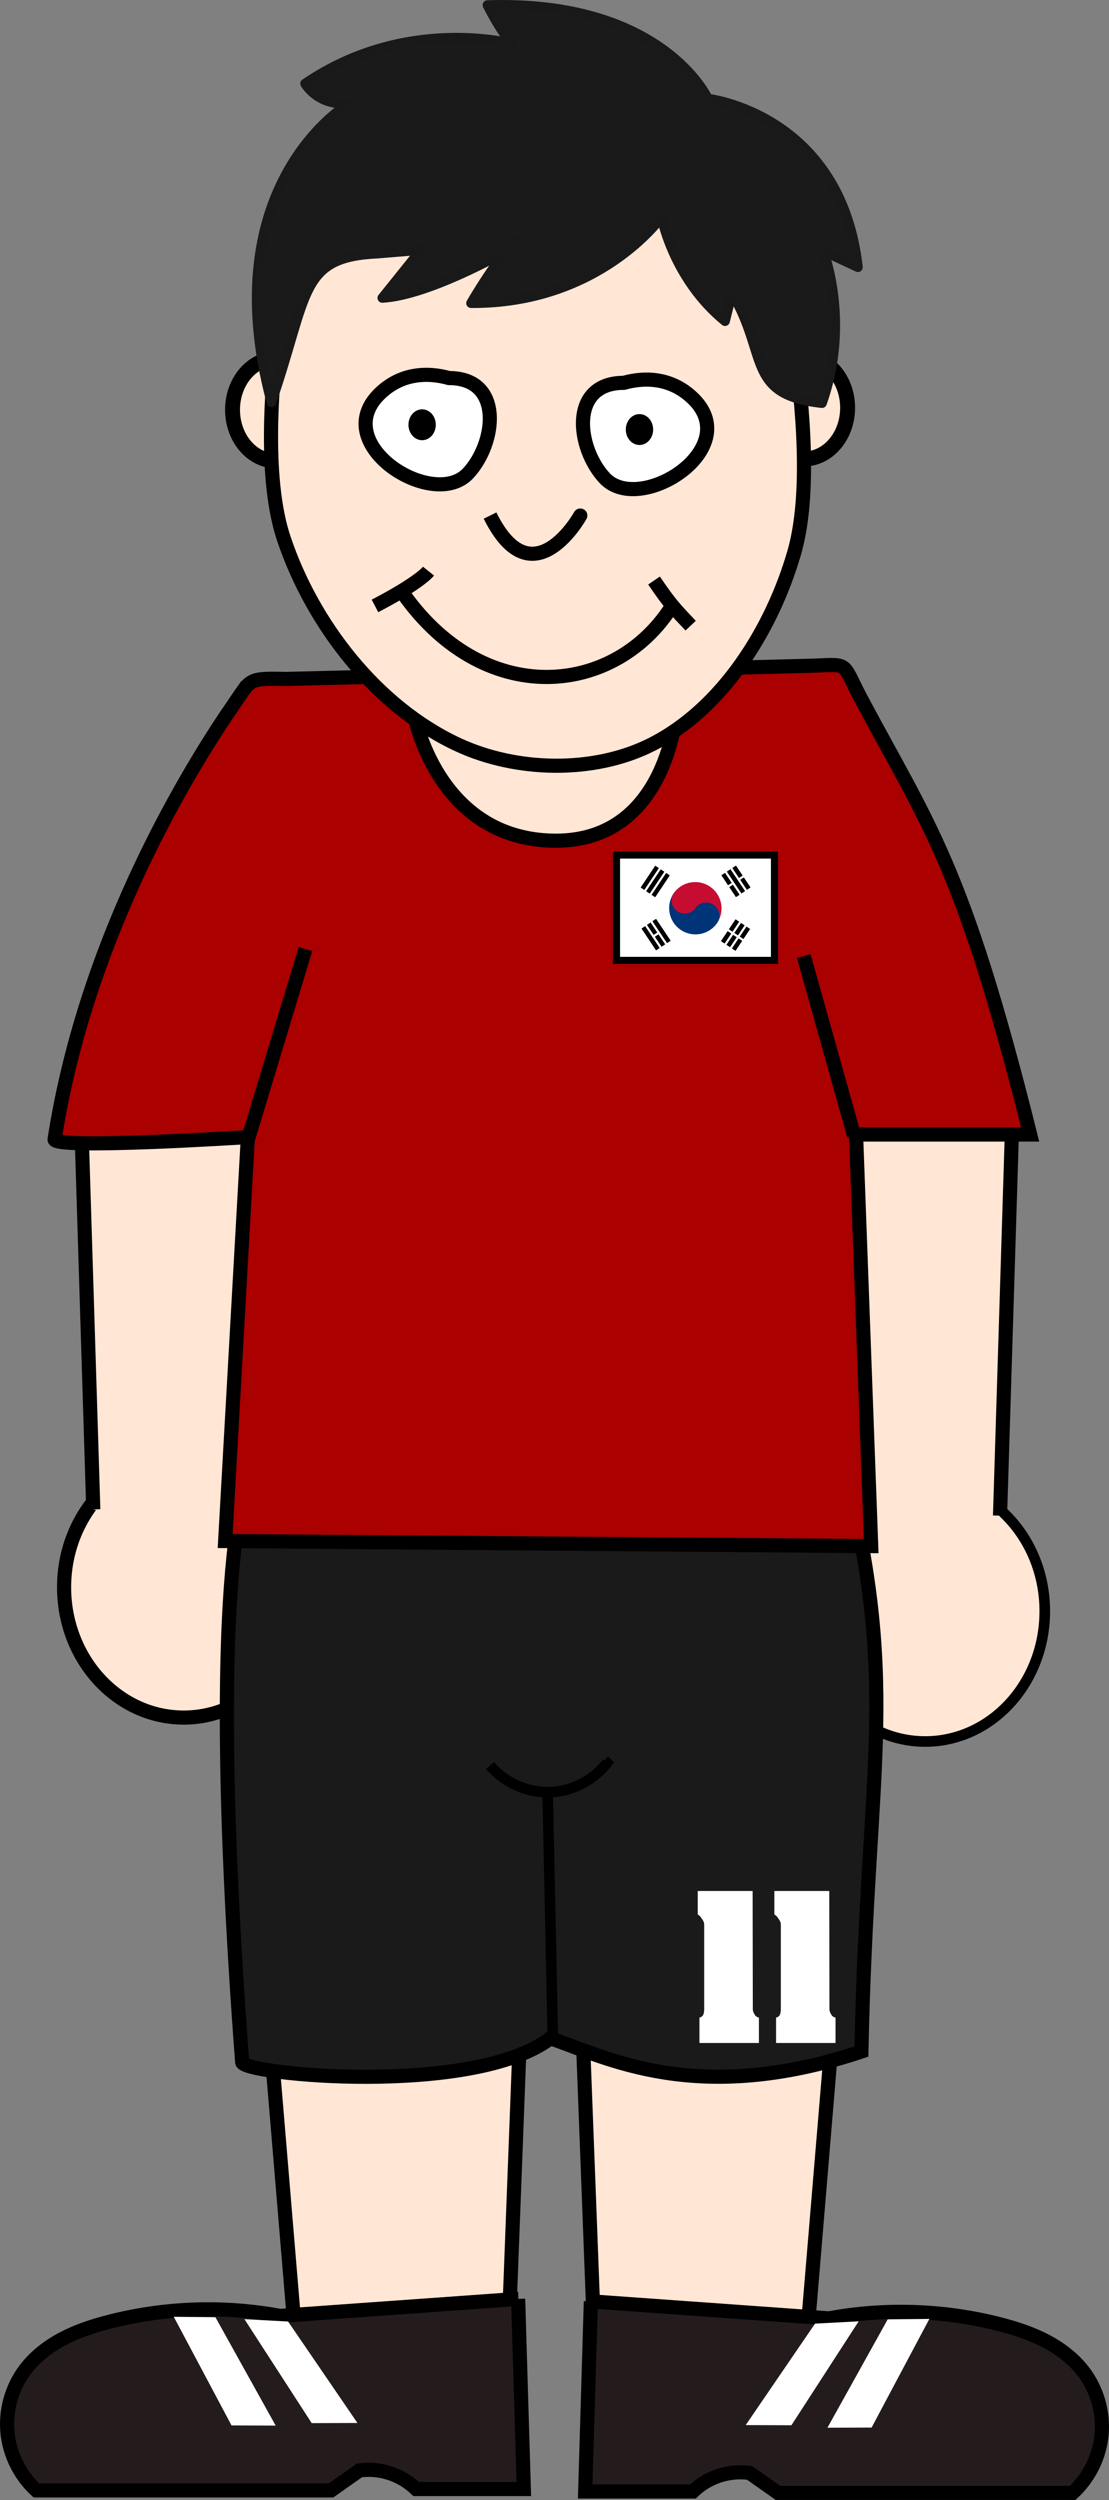 <?xml version="1.0" encoding="UTF-8"?>
<svg width="88.589mm" height="199.61mm" version="1.1" viewBox="0 0 313.9 707.28" xmlns="http://www.w3.org/2000/svg">
<rect x="0" y="0" width="313.9" height="707.28" fill="#808080" stroke="none"/>
<g transform="translate(-168.99 -538.72)">
<ellipse cx="396.57" cy="654.08" rx="12.334" ry="14.479" fill="#ffe6d5" stroke="#000" stroke-width="4.223"/>
<ellipse cx="247.14" cy="654.65" rx="12.334" ry="14.479" fill="#ffe6d5" stroke="#000" stroke-width="4.223"/>
<ellipse cx="220.98" cy="987.78" rx="33.851" ry="36.86" fill="#ffe6d5" stroke="#000" stroke-width="4"/>
<ellipse cx="430.86" cy="994.55" rx="33.851" ry="36.86" fill="#ffe6d5" stroke="#000" stroke-width="3"/>
<path d="m245.03 978.81 1.01-126.77-54.043 4.041 3.398 109.67" fill="#ffe6d5" fill-rule="evenodd" stroke="#000" stroke-width="4"/>
<path d="m402.41 980.58-1.01-126.77 54.043 4.041-3.398 109.67" fill="#ffe6d5" fill-rule="evenodd" stroke="#000" stroke-width="4"/>
<path d="m312.33 1214.9 4.582-120.35-73.329-2.388 9.112 108.95" fill="#ffe6d5" fill-rule="evenodd" stroke="#000" stroke-width="4"/>
<path d="m337.73 1214.2-4.582-120.35 73.329-2.388-9.112 108.95" fill="#ffe6d5" fill-rule="evenodd" stroke="#000" stroke-width="4"/>
<path d="m240.54 949.99c61.163 0.772 109.83-5.116 166.25-1.504 17.425 67.211 7.739 86.487 6.018 170.65-46.666 15.5-72.162 1.633-88.012-3.761-22.053 16.582-86.913 10.206-87.26 6.77-11.127-148.26 2.641-165.75 3.009-172.15z" fill="#1a1a1a" fill-rule="evenodd" stroke="#000" stroke-width="4"/>
<path d="m235.32 737.74c-11.82 17.083-41.852 65.071-50.875 123.3-0.451 2.91 54.704-0.635 54.704-0.635l-6.429 114.29 182.86 1.429-4.286-116.43h49.286c-19.124-76.564-28.717-87.281-48.038-123.62-5.641-10.725-2.678-9.287-15.271-8.971l-147.48 3.702c-10.661-0.262-9.718 0.086-14.471 6.938z" fill="#a00" fill-rule="evenodd" stroke="#000" stroke-width="4"/>
<path d="m286.2 740.77 74.286-1.429s-2.257 37.337-34.286 37.22c-33.563-0.123-40-35.792-40-35.792z" fill="#ffe6d5" fill-rule="evenodd" stroke="#000" stroke-width="4"/>
<path d="m254.96 590.43s-16.309 68.791-5.64 100.66c8.085 24.147 26.238 47.609 49.339 58.325 16.516 7.662 38.349 8.169 54.621 0 20.212-10.148 34.266-32.682 40.53-54.413 9.286-32.216-7.932-100.27-7.932-100.27" fill="#ffe6d5" fill-rule="evenodd" stroke="#000" stroke-width="4"/>
<path d="m296.09 645.68c-6.312-1.749-12.822-1.162-18.199 3.17-17.894 14.414 13.403 34.735 23.61 23.773 7.918-8.504 10.125-26.943-5.41-26.943z" fill="#fff" fill-rule="evenodd" stroke="#000" stroke-width="4"/>
<ellipse cx="288.47" cy="658.89" rx="3.197" ry="3.698" stroke="#000" stroke-width="1.346"/>
<path d="m345.54 647.03c6.312-1.749 12.822-1.162 18.199 3.17 17.894 14.414-13.403 34.735-23.61 23.773-7.918-8.504-10.125-26.943 5.41-26.943z" fill="#fff" fill-rule="evenodd" stroke="#000" stroke-width="4"/>
<ellipse cx="349.99" cy="660.24" rx="3.197" ry="3.698" stroke="#000" stroke-width="1.346"/>
<path d="m307.7 684.58c12.15 24.61 25.892-0.614 25.532 0" fill="none" stroke="#000" stroke-width="4"/>
<g transform="translate(163.95 174)" fill="none" stroke="#000" stroke-width="4">
<path d="m111.17 536.14c11.862-6.173 14.727-9.3 15.16-9.84"/>
<path d="m118.09 531.09c23.471 35.017 61.832 30.635 77.66 4.255"/>
<path d="m190.16 528.96c4.812 7.047 5.93 8.057 10.372 12.766"/>
</g>
<path d="m325.5 1116.7-1.504-71.076" fill="none" stroke="#000" stroke-width="3"/>
<path d="m307.71 1038.2c4.202 4.98 10.794 7.846 17.302 7.522 6.127-0.304 12.058-3.412 15.797-8.275l-0.752-0.752" fill="none" stroke="#000" stroke-width="3"/>
<path d="m315.65 1189.1 1.605 53.79h-30.488c-1.62-1.562-3.514-2.838-5.57-3.754-3.264-1.454-6.936-1.98-10.477-1.502l-8.023 5.651h-83.418c-4.619-4.222-7.595-10.197-8.181-16.427-0.586-6.23 1.222-12.656 4.972-17.666 2.82-3.768 6.654-6.7 10.825-8.879 4.171-2.179 8.684-3.636 13.245-4.795 15.674-3.985 32.211-4.536 48.116-1.605l67.395-4.814z" fill="#241c1c" fill-rule="evenodd" stroke="#000" stroke-width="4"/>
<path d="m336.23 1189.8-1.605 53.79h30.488c1.62-1.562 3.514-2.838 5.57-3.754 3.264-1.454 6.936-1.98 10.477-1.502l8.023 5.651h83.418c4.619-4.222 7.595-10.197 8.181-16.427 0.586-6.23-1.222-12.656-4.972-17.666-2.82-3.768-6.654-6.7-10.825-8.879s-8.684-3.636-13.245-4.795c-15.674-3.985-32.211-4.536-48.116-1.605l-67.395-4.814z" fill="#241c1c" fill-rule="evenodd" stroke="#000" stroke-width="4"/>
<path d="m239.15 861.12 16.296-53.897" fill="none" stroke="#000" stroke-width="4"/>
<path d="m410.76 860.05-14.275-50.867" fill="none" stroke="#000" stroke-width="4"/>
<path d="m399.69 1196.1-19.628 28.704 12.941 0.043 19.033-29.4z" fill="#fff" fill-rule="evenodd"/>
<path d="m420.25 1194.9-17.048 30.647 12.494-0.046 16.349-30.736z" fill="#fff" fill-rule="evenodd"/>
<path d="m250.53 1195.5 19.628 28.704-12.941 0.043-19.033-29.4z" fill="#fff" fill-rule="evenodd"/>
<path d="m229.97 1194.3 17.048 30.647-12.494-0.046-16.349-30.736z" fill="#fff" fill-rule="evenodd"/>
<path d="m401.65 652.77c8.214-23.103 0.374-43.03 0.374-43.03l9.8 4.573c-4.9-43.446-42.466-47.693-42.466-47.693s-12.74-28.093-62.395-26.46c0 0 3.491 7.14 6.94 10.923 0 0-29.996-8.158-58.554 11.29 0 0 3.654 6.523 12.515 5.537 0 0-38.737 22.378-22.043 84.607 10.626-30.834 7.744-41.052 30.16-42.066l12.122-1.01-10.893 13.566c13.05-0.739 34.22-12.801 34.22-12.801l4.185-3.697c-5.414 4.189-13.293 17.971-13.293 17.971 36.437 0.247 53.914-24.369 53.914-24.369s3.201 17.397 17.969 29.461l1.972-7.881c10.385 17.472 3.77 28.718 25.472 31.08" fill="#1a1a1a" stroke="#1a1919" stroke-linecap="round" stroke-linejoin="round" stroke-width="2.744"/>
<g transform="translate(-4.643 -95)">
<rect x="348.14" y="875.62" width="44.702" height="29.801" fill="#fff" stroke="#000" stroke-width="2"/>
<path transform="matrix(-.832 -.555 .555 -.832 0 0)" d="m-794.88-535.37a7.45 7.45 0 0 1-3.725 6.452 7.45 7.45 0 0 1-7.45 0 7.45 7.45 0 0 1-3.725-6.452" fill="#c60c30" fill-rule="evenodd"/>
<path transform="matrix(.832 .555 -.555 .832 0 0)" d="m809.79 535.24a7.45 7.45 0 0 1-3.725 6.452 7.45 7.45 0 0 1-7.45 0 7.45 7.45 0 0 1-3.725-6.452" fill="#003478" fill-rule="evenodd"/>
<path transform="matrix(-.832 -.555 .555 -.832 0 0)" d="m-802.32-535.36a3.725 3.725 0 0 1-1.863 3.226 3.725 3.725 0 0 1-3.725 0 3.725 3.725 0 0 1-1.863-3.226" fill="#003478" fill-rule="evenodd"/>
<path transform="matrix(.832 .555 -.555 .832 0 0)" d="m802.34 535.11a3.725 3.725 0 0 1-1.863 3.226 3.725 3.725 0 0 1-3.725 0 3.725 3.725 0 0 1-1.863-3.226" fill="#c60c30" fill-rule="evenodd"/>
<rect transform="matrix(-.555 .832 -.832 -.555 0 0)" x="531.59" y="-787.45" width="7.438" height="1.24" fill-rule="evenodd"/>
<rect transform="matrix(-.555 .832 -.832 -.555 0 0)" x="531.59" y="-791.16" width="7.438" height="1.24" fill-rule="evenodd"/>
<rect transform="matrix(-.555 .832 -.832 -.555 0 0)" x="531.59" y="-789.31" width="7.438" height="1.24" fill-rule="evenodd"/>
<rect transform="matrix(-.555 .832 -.832 -.555 0 0)" x="531.59" y="-816.63" width="3.409" height="1.24" fill-rule="evenodd"/>
<rect transform="matrix(-.555 .832 -.832 -.555 0 0)" x="535.62" y="-816.63" width="3.409" height="1.24" fill-rule="evenodd"/>
<rect transform="matrix(-.555 .832 -.832 -.555 0 0)" x="531.59" y="-818.49" width="3.409" height="1.24" fill-rule="evenodd"/>
<rect transform="matrix(-.555 .832 -.832 -.555 0 0)" x="531.59" y="-814.77" width="3.409" height="1.24" fill-rule="evenodd"/>
<rect transform="matrix(-.555 .832 -.832 -.555 0 0)" x="535.62" y="-814.77" width="3.409" height="1.24" fill-rule="evenodd"/>
<rect transform="matrix(-.555 .832 -.832 -.555 0 0)" x="535.62" y="-818.49" width="3.409" height="1.24" fill-rule="evenodd"/>
<rect transform="matrix(.555 .832 -.832 .555 0 0)" x="942.73" y="173.52" width="3.409" height="1.24" fill-rule="evenodd"/>
<rect transform="matrix(.555 .832 -.832 .555 0 0)" x="946.76" y="173.52" width="3.409" height="1.24" fill-rule="evenodd"/>
<rect transform="matrix(.555 .832 -.832 .555 0 0)" x="946.76" y="169.8" width="3.409" height="1.24" fill-rule="evenodd"/>
<rect transform="matrix(.555 .832 -.832 .555 0 0)" x="942.73" y="169.8" width="3.409" height="1.24" fill-rule="evenodd"/>
<rect transform="matrix(.555 .832 -.832 .555 0 0)" x="942.73" y="171.66" width="7.438" height="1.24" fill-rule="evenodd"/>
<rect transform="matrix(-.555 -.832 .832 -.555 0 0)" x="-950.16" y="-200.07" width="3.409" height="1.24" fill-rule="evenodd"/>
<rect transform="matrix(-.555 -.832 .832 -.555 0 0)" x="-946.13" y="-200.07" width="3.409" height="1.24" fill-rule="evenodd"/>
<rect transform="matrix(-.555 -.832 .832 -.555 0 0)" x="-950.16" y="-201.93" width="7.438" height="1.24" fill-rule="evenodd"/>
<rect transform="matrix(-.555 -.832 .832 -.555 0 0)" x="-950.16" y="-198.21" width="7.438" height="1.24" fill-rule="evenodd"/>
</g>
<g fill="#fff" stroke-width="1px">
<path d="m382.07 1107.1q0 0.432 0.162 0.863 0.162 0.378 0.486 0.917 0.378 0.486 1.079 0.647v7.176h-16.833v-7.176q0.701-0.162 1.025-0.701 0.324-0.594 0.324-1.726v-23.739q0-0.594-0.162-0.971-0.162-0.378-0.593-0.971-0.378-0.647-1.079-1.079v-6.636h15.538l0.054 33.396z"/>
<path d="m403.76 1107.1q0 0.432 0.162 0.863 0.162 0.378 0.486 0.917 0.378 0.486 1.079 0.647v7.176h-16.833v-7.176q0.701-0.162 1.025-0.701 0.324-0.594 0.324-1.726v-23.739q0-0.594-0.162-0.971-0.162-0.378-0.593-0.971-0.378-0.647-1.079-1.079v-6.636h15.538l0.054 33.396z"/>
</g>
</g>
</svg>
